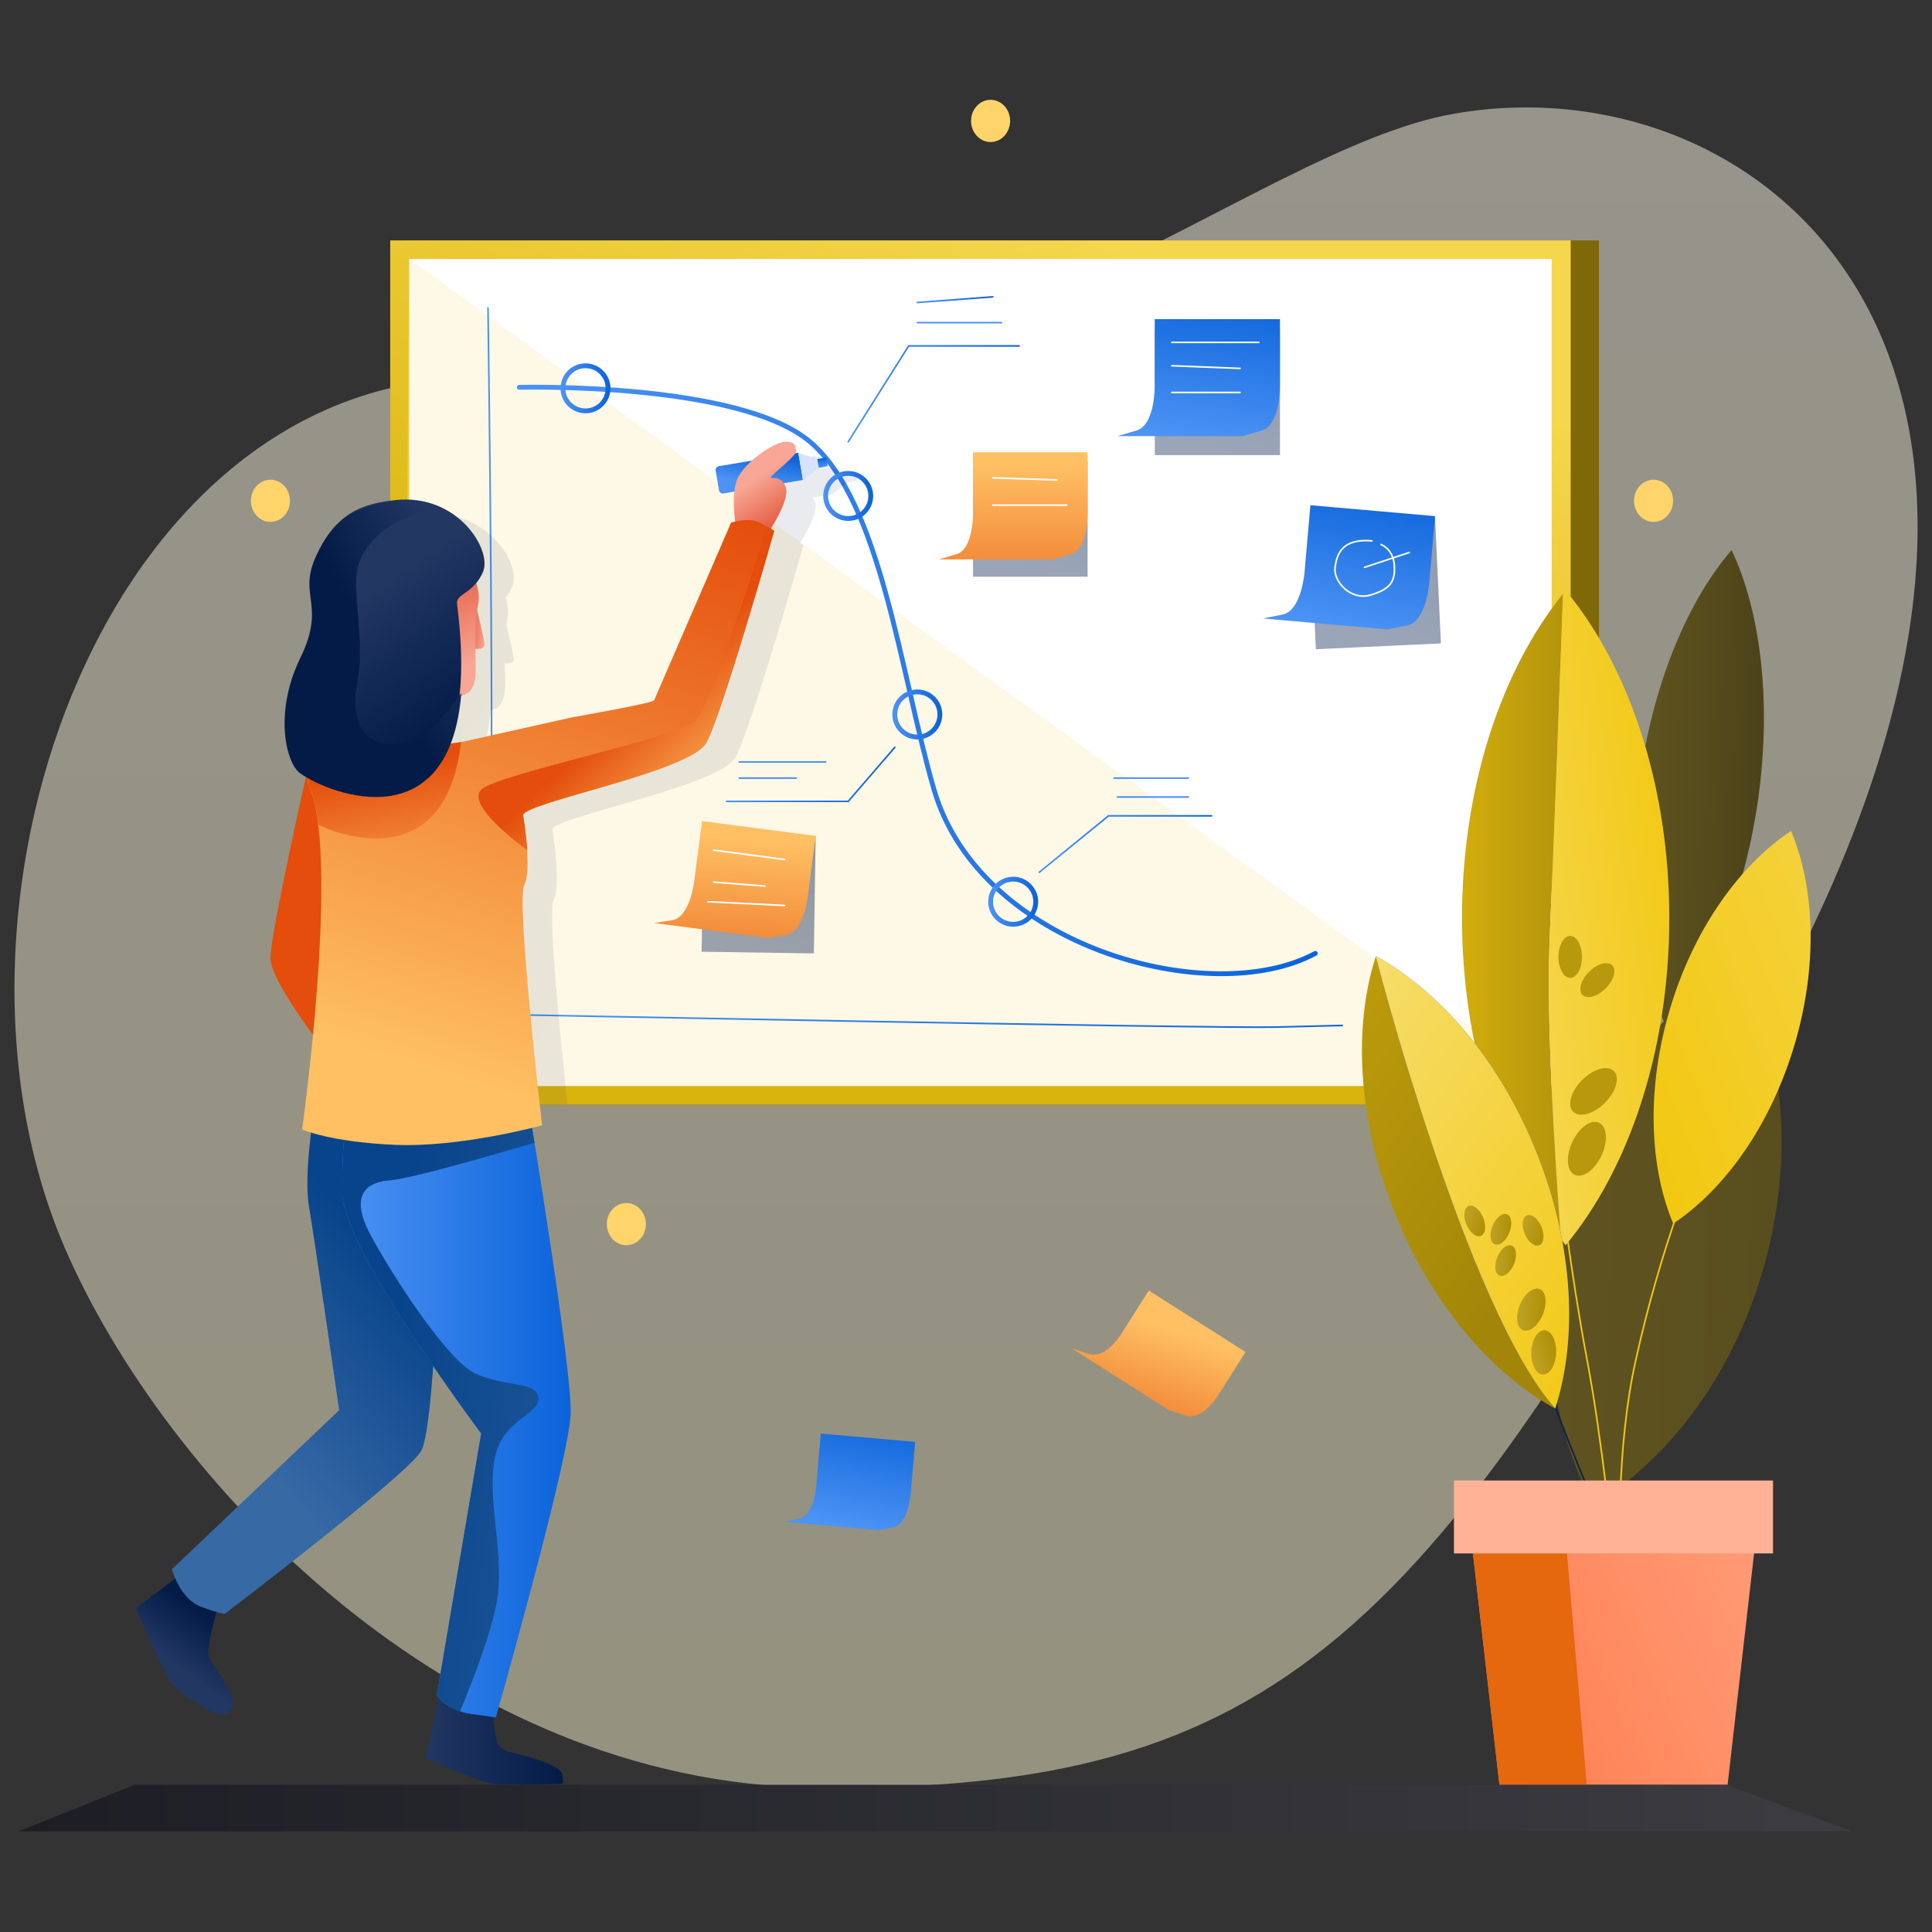 <svg width="1200" height="1200" viewBox="0 0 1200 1200" fill="none" xmlns="http://www.w3.org/2000/svg">
<rect x="0" y="0" width="1200" height="1200" fill="#333333" stroke="none"/>
<g clip-path="url(#clip0)">
<path opacity="0.49" fill-rule="evenodd" clip-rule="evenodd" d="M333.541 237.392C590.863 274.106 775.452 92.861 903.344 70.592C1095.36 37.09 1317.42 221.823 1103.69 619.648C889.968 1017.47 794.403 1113.03 507.473 1110.35C277.948 1108.16 101.653 917.026 40.346 775.333C-55.612 553.57 76.24 200.698 333.541 237.392Z" fill="url(#paint0_linear)"/>
<path d="M993.137 149.322H250.919V686.119H993.137V149.322Z" fill="#7E6807"/>
<path d="M975.584 149.322H242.37V686.119H975.584V149.322Z" fill="url(#paint1_linear)"/>
<path d="M963.784 160.87H254.19V674.532H963.784V160.87Z" fill="white"/>
<path opacity="0.34" fill-rule="evenodd" clip-rule="evenodd" d="M254.19 160.87L963.784 674.532H250.013L254.19 160.87Z" fill="#FCEDB6"/>
<path d="M322.568 240.565C322.568 240.565 458.814 237.057 503.079 274.382C547.345 311.707 559.205 418.243 580.067 490.213C608.514 588.491 752.324 627.097 816.979 592.157" stroke="url(#paint2_linear)" stroke-width="3" stroke-linecap="round"/>
<path d="M303.105 191.317C303.105 191.317 308.109 531.242 303.105 580.589L298.101 629.856C298.101 629.856 752.245 638.941 793.024 637.936L833.724 636.931" stroke="url(#paint3_linear)" stroke-linecap="round"/>
<path fill-rule="evenodd" clip-rule="evenodd" d="M190.342 481.167C190.342 481.167 168.672 576.371 167.982 594.778C167.293 613.184 223.458 680.01 223.458 680.01L250.013 554.221L190.342 481.167Z" fill="url(#paint4_linear)"/>
<path fill-rule="evenodd" clip-rule="evenodd" d="M111.897 978.157L84.435 998.889C84.435 998.889 102.165 1040.53 106.4 1045.65C110.636 1050.78 132.129 1065.48 138.196 1065.08C144.264 1064.69 146.076 1058.78 143.515 1052.22C140.954 1045.65 130.986 1032.67 129.607 1028.04C128.228 1023.4 135.044 998.554 135.044 998.554L111.897 978.157Z" fill="url(#paint5_linear)"/>
<path fill-rule="evenodd" clip-rule="evenodd" d="M273.496 1050.15L264.434 1092.2C264.434 1092.2 298.397 1106.82 305.981 1107.97C313.566 1109.11 349.124 1107.97 349.124 1107.97C349.124 1107.97 350.542 1107.97 349.124 1101.8C347.706 1095.63 322.332 1089.46 315.93 1088C312.034 1087.16 309.032 1084.05 308.325 1080.12L305.272 1063.8L273.496 1050.15Z" fill="url(#paint6_linear)"/>
<path fill-rule="evenodd" clip-rule="evenodd" d="M195.011 690.967C195.011 690.967 188.431 729.396 191.957 749.773C195.484 770.15 210.653 875.897 210.653 875.897L106.814 974.649C106.814 974.649 111.562 993.055 124.839 997.982C138.117 1002.91 139.772 1002.26 139.772 1002.26C139.772 1002.26 250.979 917.735 261.4 901.615C271.821 885.495 274.914 700.19 274.914 700.19L195.011 690.967Z" fill="url(#paint7_linear)"/>
<path opacity="0.09" fill-rule="evenodd" clip-rule="evenodd" d="M204.92 489.444C206.668 490.646 208.476 491.758 210.338 492.774C209.46 493.562 209.176 494.819 209.628 495.908C225.388 528.345 214.79 636.97 208.998 686.1H352.512C348.218 646.449 340.101 566.321 343.864 558.812C346.051 554.438 346.169 545.569 345.617 536.977C344.889 525.862 343.037 515.162 343.037 515.162C345.42 506.983 447.072 488.321 456.903 470.289C466.733 452.257 499.041 338.686 499.041 338.686L496.874 337.405C500.814 331.236 508.694 317.461 506.113 311.254C505.797 310.485 505.401 309.752 504.931 309.066L516.85 307.095L526.7 299.508L532.216 298.582L531.31 293.182L525.853 294.109L514.033 290.167L512.26 290.463C512.576 290.045 512.73 289.527 512.693 289.004C512.023 286.068 512.693 283.605 506.172 283.368C502.134 283.23 492.737 288.374 485.31 295.015L465.827 298.326C464.899 298.485 464.073 299.006 463.53 299.775C462.986 300.544 462.771 301.497 462.931 302.425L464.625 312.278C464.784 313.206 465.305 314.033 466.074 314.576C466.842 315.12 467.795 315.335 468.723 315.175L474.357 314.229C473.787 320.455 473.959 326.726 474.869 332.912C473.333 333.266 472.348 333.582 472.348 333.582L424.555 443.941C423.767 445.734 376.054 454.031 374.123 454.405L304.976 469.934L298.298 470.88C301.774 461.367 303.922 451.42 304.681 441.32C308.916 439.94 311.812 438.797 313.349 430.973C314.058 427.347 313.644 420.332 313.487 412.035C315.89 412.232 319.397 412.035 319.101 408.961C318.688 405.019 315.476 391.934 314.551 388.288C314.748 386.968 314.964 385.647 315.24 384.347C315.943 379.939 315.523 375.424 314.019 371.222C315.758 369.112 317.172 366.754 318.215 364.226C324.125 350.431 302.356 315.668 264.197 319.59C246.96 321.363 234.273 325.679 224.305 338.43C220.298 343.405 216.985 348.901 214.455 354.767C203.186 379.854 221.271 383.933 204.605 418.223C188.392 451.725 195.917 483.197 204.92 489.444Z" fill="url(#paint8_linear)"/>
<path fill-rule="evenodd" clip-rule="evenodd" d="M217.567 677.054C213.846 698.457 212.21 720.171 212.682 741.89C213.627 776.417 298.889 890.362 298.889 890.362L271.309 1053.14C271.309 1053.14 277.613 1062.46 292.802 1064.59L307.971 1066.72C307.971 1066.72 353.497 906.68 354.443 878.065C355.389 849.451 328.301 687.105 328.301 687.105L217.567 677.054Z" fill="url(#paint9_linear)"/>
<path fill-rule="evenodd" clip-rule="evenodd" d="M242.35 733.101C254.17 732.214 298.318 719.72 331.965 709.787C329.739 695.993 328.262 687.124 328.262 687.124L217.528 677.074C213.808 698.47 212.171 720.177 212.642 741.89C213.588 776.417 298.85 890.362 298.85 890.362L271.27 1053.14C274.979 1057.81 280.013 1061.24 285.71 1063C293.984 1043.15 306.808 1010.1 309.153 991.026C312.659 962.49 302.652 931.451 307.183 906.404C311.714 881.356 335.235 878.814 334.369 868.35C333.502 857.885 315.22 861.846 295.698 853.333C276.175 844.82 237.129 781.225 228.718 764.218C220.306 747.211 222.492 734.599 242.35 733.101Z" fill="url(#paint10_linear)"/>
<path fill-rule="evenodd" clip-rule="evenodd" d="M972.294 749.004C954.19 817.703 962.444 885.258 990.024 934.585C1038.31 905.261 1078.81 850.574 1096.92 781.876C1115.02 713.177 1106.77 645.622 1079.19 596.295C1030.86 625.619 990.339 680.306 972.294 749.004Z" fill="url(#paint11_linear)"/>
<path d="M1044.32 746.245C1032.97 778.165 1023.58 810.748 1016.21 843.815C1003.11 901.398 1006.36 969.939 1006.36 969.939" stroke="#F2C811" stroke-linecap="round" stroke-linejoin="round"/>
<path d="M967.98 726.46C967.98 726.46 975.86 792.517 985.533 843.42C995.205 894.323 1001.8 961.662 1001.8 961.662" stroke="#F2C811" stroke-linecap="round" stroke-linejoin="round"/>
<path d="M952.24 837.37C952.24 837.37 968 880.391 979.505 908.315C991.009 936.24 1001.84 964.835 1001.84 964.835" stroke="#112244" stroke-linecap="round" stroke-linejoin="round"/>
<path fill-rule="evenodd" clip-rule="evenodd" d="M1018.41 484.813C1010.2 544.998 1017.33 600.532 1035.08 638.074C1062.24 606.681 1084.01 555.108 1092.21 494.923C1100.4 434.737 1093.29 379.203 1075.54 341.661C1048.4 373.035 1026.63 424.608 1018.41 484.813Z" fill="url(#paint12_linear)"/>
<path fill-rule="evenodd" clip-rule="evenodd" d="M962.582 581.357C965.064 526.178 968.728 426.776 970.836 368.798C932.618 416.095 908.092 488.656 908.092 570.085C908.092 650.568 932.067 722.341 969.536 769.697C965.36 714.084 960.336 631.531 962.582 581.357Z" fill="url(#paint13_linear)"/>
<path fill-rule="evenodd" clip-rule="evenodd" d="M1036.83 570.085C1036.83 487.493 1011.64 414.006 972.452 366.709C971.9 367.379 971.368 368.108 970.836 368.778C968.729 426.756 965.064 526.237 962.582 581.338C960.336 631.511 965.36 714.084 969.517 769.677C970.502 770.918 971.487 772.219 972.452 773.441C1011.69 726.125 1036.83 652.677 1036.83 570.085Z" fill="url(#paint14_linear)"/>
<path fill-rule="evenodd" clip-rule="evenodd" d="M1037.3 626.486C1022.47 676.01 1024.38 724.607 1039.27 760.001C1071.25 738.698 1099.58 699.165 1114.41 649.642C1129.24 600.118 1127.33 551.521 1112.44 516.127C1080.41 537.43 1052.1 576.963 1037.3 626.486Z" fill="url(#paint15_linear)"/>
<path fill-rule="evenodd" clip-rule="evenodd" d="M1073.04 1108.56H931.318L910.279 924.81H1094.08L1073.04 1108.56Z" fill="url(#paint16_linear)"/>
<path fill-rule="evenodd" clip-rule="evenodd" d="M910.279 924.81L931.318 1108.56H985.553L969.852 924.81H910.279Z" fill="url(#paint17_linear)"/>
<path d="M1101.25 919.568H903.088V964.855H1101.25V919.568Z" fill="#FFB296"/>
<path d="M975.289 607.39C979.314 607.39 982.578 601.558 982.578 594.364C982.578 587.17 979.314 581.338 975.289 581.338C971.263 581.338 968 587.17 968 594.364C968 601.558 971.263 607.39 975.289 607.39Z" fill="#B8980C"/>
<path d="M997.291 613.927C1002.38 608.84 1004.19 602.408 1001.34 599.561C998.498 596.713 992.068 598.529 986.983 603.616C981.898 608.703 980.083 615.135 982.929 617.983C985.776 620.83 992.206 619.015 997.291 613.927Z" fill="#B8980C"/>
<path d="M996.843 684.97C1003.82 677.99 1006.31 669.162 1002.4 665.252C998.493 661.343 989.668 663.832 982.691 670.812C975.713 677.793 973.224 686.621 977.133 690.53C981.041 694.44 989.866 691.951 996.843 684.97Z" fill="#B8980C"/>
<path d="M994.724 717.749C998.889 708.8 998.205 699.653 993.194 697.319C988.184 694.985 980.745 700.348 976.579 709.297C972.413 718.245 973.098 727.392 978.109 729.726C983.119 732.06 990.558 726.698 994.724 717.749Z" fill="#B8980C"/>
<path fill-rule="evenodd" clip-rule="evenodd" d="M865.796 752C888.412 809.15 925.94 852.939 965.951 874.892C910.535 812.283 854.606 593.851 854.606 593.851C840.482 637.246 843.18 694.928 865.796 752Z" fill="url(#paint18_linear)"/>
<path fill-rule="evenodd" clip-rule="evenodd" d="M954.761 716.724C932.146 659.574 894.617 615.785 854.607 593.832C854.607 593.832 910.555 812.264 965.951 874.873C980.076 831.478 977.357 773.796 954.761 716.724Z" fill="url(#paint19_linear)"/>
<path fill-rule="evenodd" clip-rule="evenodd" d="M954.761 716.724C932.146 659.574 894.617 615.785 854.607 593.832C854.607 593.832 910.555 812.264 965.951 874.873C980.076 831.478 977.357 773.796 954.761 716.724Z" fill="url(#paint20_linear)"/>
<path d="M919.86 767.615C922.73 766.413 923.319 761.287 921.175 756.168C919.031 751.048 914.966 747.873 912.096 749.075C909.226 750.278 908.638 755.404 910.782 760.523C912.926 765.643 916.99 768.818 919.86 767.615Z" fill="url(#paint21_linear)"/>
<path d="M956.116 773.442C958.986 772.239 959.575 767.114 957.431 761.994C955.287 756.875 951.222 753.7 948.352 754.902C945.482 756.105 944.893 761.23 947.037 766.35C949.181 771.47 953.246 774.645 956.116 773.442Z" fill="url(#paint22_linear)"/>
<path d="M937.454 765.69C939.557 760.553 938.927 755.432 936.048 754.253C933.168 753.073 929.129 756.281 927.026 761.418C924.923 766.554 925.553 771.675 928.433 772.854C931.312 774.034 935.351 770.826 937.454 765.69Z" fill="url(#paint23_linear)"/>
<path d="M940.397 785.11C942.5 779.974 941.87 774.853 938.99 773.674C936.111 772.494 932.072 775.702 929.969 780.838C927.866 785.975 928.496 791.096 931.375 792.275C934.255 793.455 938.294 790.247 940.397 785.11Z" fill="url(#paint24_linear)"/>
<path d="M958.298 816.382C961.18 809.342 960.317 802.324 956.37 800.707C952.423 799.09 946.887 803.487 944.005 810.527C941.123 817.568 941.986 824.586 945.933 826.202C949.88 827.819 955.415 823.423 958.298 816.382Z" fill="url(#paint25_linear)"/>
<path d="M966.545 840.333C966.842 832.731 963.628 826.433 959.367 826.266C955.105 826.1 951.409 832.127 951.112 839.729C950.815 847.331 954.028 853.629 958.29 853.796C962.552 853.962 966.248 847.935 966.545 840.333Z" fill="url(#paint26_linear)"/>
<path fill-rule="evenodd" clip-rule="evenodd" d="M446.606 304.605L444.512 292.248C444.298 290.982 445.15 289.781 446.416 289.567L495.847 281.185L498.718 298.128L449.306 306.506C448.698 306.609 448.074 306.467 447.572 306.109C447.069 305.752 446.729 305.21 446.626 304.602L446.606 304.605Z" fill="url(#paint27_linear)"/>
<path fill-rule="evenodd" clip-rule="evenodd" d="M498.726 298.109L508.556 290.522L507.709 285.122L495.85 281.181L498.726 298.109Z" fill="#D6E3FA"/>
<path d="M507.658 285.119L508.573 290.521L514.09 289.585L513.174 284.184L507.658 285.119Z" fill="url(#paint28_linear)"/>
<path fill-rule="evenodd" clip-rule="evenodd" d="M457.356 328.438C457.356 328.438 453.751 310.702 457.356 299.154C460.961 287.605 481.449 274.145 487.97 274.382C494.49 274.618 493.88 277.082 494.49 280.018C495.101 282.954 479.853 294.207 478.947 296.237C478.041 298.267 484.581 294.266 487.95 302.326C491.319 310.387 476.701 331.572 476.701 331.572L457.356 328.438Z" fill="url(#paint29_linear)"/>
<path fill-rule="evenodd" clip-rule="evenodd" d="M286.734 460.869L355.861 445.438C357.831 445.064 405.505 436.767 406.293 434.974L454.086 324.615C454.086 324.615 465.649 320.674 473.214 325.206L480.779 329.66C480.779 329.66 448.491 443.251 438.641 461.263C428.791 479.275 327.158 497.957 324.775 506.136C324.775 506.136 330.685 539.638 325.602 549.728C320.52 559.817 336.693 698.968 336.693 698.968C336.693 698.968 286.478 712.763 245.778 711.088C205.078 709.413 187.643 701.511 187.643 701.511C187.643 701.511 211.854 529.173 191.386 486.803C185.456 474.526 286.734 460.869 286.734 460.869Z" fill="url(#paint30_linear)"/>
<path fill-rule="evenodd" clip-rule="evenodd" d="M296.111 378.257C296.111 378.257 300.426 395.324 300.898 399.935C301.371 404.546 293.137 402.714 293.137 402.714L296.111 378.257Z" fill="url(#paint31_linear)"/>
<path fill-rule="evenodd" clip-rule="evenodd" d="M297.037 375.341C300.504 358.452 279.071 333.306 275.367 331.769C271.664 330.231 215.913 338.666 204.684 352.599C193.455 366.532 200.744 383.105 200.744 383.105C200.744 383.105 207.54 379.755 201.788 383.815C196.035 387.874 189.042 400.211 190.441 407.995C192.214 417.849 210.338 412.134 210.338 412.134C210.338 412.134 221.508 433.259 239.06 444.138L239.927 444.611L238.745 454.464C246.344 459.316 255.433 461.274 264.355 459.982C279.819 457.617 280.115 454.306 280.115 454.306L279.622 434.974C287.66 430.5 292.802 433.338 295.067 421.888C296.584 414.557 293.393 393.077 297.037 375.341Z" fill="url(#paint32_linear)"/>
<path fill-rule="evenodd" clip-rule="evenodd" d="M286.281 460.948C278.519 462.012 185.811 475.058 191.504 486.902C194.44 492.991 196.449 501.761 197.769 512.304C224.994 524.897 278.204 533.686 286.281 460.948Z" fill="url(#paint33_linear)"/>
<path fill-rule="evenodd" clip-rule="evenodd" d="M300.012 355.2C294.102 368.995 283.05 368.621 283.878 375.065C302.987 524.01 210.81 491.691 188.116 475.925C179.31 469.796 171.942 439.014 187.82 406.261C204.073 372.759 186.382 368.719 197.414 344.184C208.446 319.649 223.3 312.889 245.975 310.564C284.134 306.662 305.823 341.346 300.012 355.2Z" fill="url(#paint34_linear)"/>
<path fill-rule="evenodd" clip-rule="evenodd" d="M268.689 452.415C259.489 461.972 245.147 463.825 235.593 460.948C226.038 458.07 217.193 448 221.98 423.347C226.767 398.693 218.671 367.044 221.98 353.072C225.29 339.1 239.71 323.63 262.07 318.486C267.251 317.406 272.571 317.16 277.83 317.757C268.078 312.342 256.879 310.11 245.797 311.372C222.611 313.756 207.461 320.614 196.153 345.761C184.846 370.907 202.97 374.927 186.303 409.217C170.071 442.719 177.596 474.25 186.599 480.438C206.575 494.331 279.327 520.778 286.557 430.363C281.081 438.09 275.113 445.456 268.689 452.415Z" fill="url(#paint35_linear)"/>
<path fill-rule="evenodd" clip-rule="evenodd" d="M438.779 461.342C448.629 443.31 480.917 329.739 480.917 329.739L476.445 327.118C476.445 327.118 442.325 436.669 432.317 447.33C422.31 457.992 310.374 480.458 299.185 490.232C287.995 500.007 327.493 528.03 327.493 528.03C326.765 516.915 324.913 506.215 324.913 506.215C327.296 498.036 428.929 479.374 438.779 461.342Z" fill="url(#paint36_linear)"/>
<path opacity="0.45" d="M795.014 204.895H717.258V282.679H795.014V204.895Z" fill="url(#paint37_linear)"/>
<path fill-rule="evenodd" clip-rule="evenodd" d="M694.012 270.894L705.832 267.425C717.652 263.957 717.219 239.363 717.219 239.363V198.254H794.994V239.363C794.994 239.363 795.467 263.977 783.608 267.425L771.788 270.894H694.012Z" fill="url(#paint38_linear)"/>
<path opacity="0.45" d="M891.362 321.927L813.691 325.55L817.313 403.249L894.984 399.626L891.362 321.927Z" fill="url(#paint39_linear)"/>
<path fill-rule="evenodd" clip-rule="evenodd" d="M784.416 384.15L796.531 381.745C808.647 379.341 810.321 354.786 810.321 354.786L813.926 313.796L891.367 320.595L887.762 361.546C887.762 361.546 886.087 386.101 873.972 388.505L861.856 390.909L784.416 384.15Z" fill="url(#paint40_linear)"/>
<path fill-rule="evenodd" clip-rule="evenodd" d="M487.379 945.246L496.539 943.276C505.7 941.305 507.02 922.288 507.02 922.288L509.817 890.421L568.444 895.604L565.647 927.471C565.647 927.471 564.327 946.567 555.166 948.459L546.006 950.429L487.379 945.246Z" fill="url(#paint41_linear)"/>
<path opacity="0.45" d="M675.533 286.994H604.338V358.215H675.533V286.994Z" fill="url(#paint42_linear)"/>
<path fill-rule="evenodd" clip-rule="evenodd" d="M583.062 347.455L593.916 344.283C604.771 341.11 604.338 318.663 604.338 318.663V280.925H675.533V318.585C675.533 318.585 675.967 341.11 665.112 344.204L654.257 347.376L583.062 347.455Z" fill="url(#paint43_linear)"/>
<path opacity="0.45" d="M506.611 519.322L436.881 518.275L435.788 591.124L505.518 592.171L506.611 519.322Z" fill="url(#paint44_linear)"/>
<path fill-rule="evenodd" clip-rule="evenodd" d="M406.313 573.297L417.483 571.563C428.653 569.829 431.155 547.422 431.155 547.422L436.04 509.979L506.625 519.201L501.74 556.645C501.74 556.645 499.258 579.051 488.068 580.786L476.898 582.52L406.313 573.297Z" fill="url(#paint45_linear)"/>
<path fill-rule="evenodd" clip-rule="evenodd" d="M11.565 1137.47H1150.48L1072.31 1108.56H83.666L11.565 1137.47Z" fill="url(#paint46_linear)"/>
<path d="M526.838 274.382L564.386 214.847H633.001" stroke="url(#paint47_linear)" stroke-linecap="round"/>
<path d="M645.471 541.805L688.496 506.747H752.58" stroke="url(#paint48_linear)" stroke-linecap="round"/>
<path d="M363.663 255.207C371.398 255.207 377.669 248.934 377.669 241.195C377.669 233.457 371.398 227.184 363.663 227.184C355.927 227.184 349.656 233.457 349.656 241.195C349.656 248.934 355.927 255.207 363.663 255.207Z" stroke="url(#paint49_linear)" stroke-width="3" stroke-linecap="round"/>
<path d="M526.838 322.053C534.573 322.053 540.844 315.78 540.844 308.041C540.844 300.303 534.573 294.03 526.838 294.03C519.102 294.03 512.831 300.303 512.831 308.041C512.831 315.78 519.102 322.053 526.838 322.053Z" stroke="url(#paint50_linear)" stroke-width="3" stroke-linecap="round"/>
<path d="M569.764 457.775C577.5 457.775 583.771 451.502 583.771 443.763C583.771 436.025 577.5 429.752 569.764 429.752C562.029 429.752 555.758 436.025 555.758 443.763C555.758 451.502 562.029 457.775 569.764 457.775Z" stroke="url(#paint51_linear)" stroke-width="3" stroke-linecap="round"/>
<path d="M629.298 574.085C637.033 574.085 643.304 567.812 643.304 560.074C643.304 552.335 637.033 546.062 629.298 546.062C621.562 546.062 615.291 552.335 615.291 560.074C615.291 567.812 621.562 574.085 629.298 574.085Z" stroke="url(#paint52_linear)" stroke-width="3" stroke-linecap="round"/>
<path d="M555.757 464.199L526.838 497.741H451.269" stroke="url(#paint53_linear)" stroke-linecap="round"/>
<path fill-rule="evenodd" clip-rule="evenodd" d="M665.585 837.41L676.184 840.977C686.782 844.544 696.573 828.325 696.573 828.325L713.554 801.582L773.64 839.775L756.658 866.517C756.658 866.517 746.808 882.736 736.269 879.169L725.67 875.602L665.585 837.41Z" fill="url(#paint54_linear)"/>
<path d="M727.798 212.66H781.854" stroke="white" stroke-linecap="round"/>
<path d="M727.798 227.164L770.212 228.819" stroke="white" stroke-linecap="round"/>
<path d="M727.798 243.777H770.212" stroke="white" stroke-linecap="round"/>
<path d="M616.63 296.789L656.464 298.109" stroke="white" stroke-linecap="round"/>
<path d="M616.63 313.776H662.472" stroke="white" stroke-linecap="round"/>
<path d="M852.124 335.927C833.724 334.429 830.356 343.81 829.233 352.461C828.11 361.112 838.866 373.232 851.257 369.586C863.649 365.94 866.781 361.093 866.032 350.963C865.284 340.834 857.778 338.193 857.778 338.193" stroke="white" stroke-linecap="round"/>
<path d="M847.534 352.362L875.331 343.159" stroke="white" stroke-linecap="round"/>
<path d="M443.251 528.03L487.3 533.863" stroke="white" stroke-linecap="round"/>
<path d="M443.251 547.875L475.145 550.378" stroke="white" stroke-linecap="round"/>
<path d="M439.744 560.074L487.3 562.399" stroke="white" stroke-linecap="round"/>
<path d="M569.764 187.888L616.63 184.38" stroke="url(#paint55_linear)" stroke-linecap="round"/>
<path d="M569.764 200.402H622.028" stroke="url(#paint56_linear)" stroke-linecap="round"/>
<path d="M692.003 483.295H738.061" stroke="url(#paint57_linear)" stroke-linecap="round"/>
<path d="M694.012 495.041H738.061" stroke="url(#paint58_linear)" stroke-linecap="round"/>
<path d="M459.208 483.295H494.53" stroke="url(#paint59_linear)" stroke-linecap="round"/>
<path d="M459.208 473.265H512.831" stroke="url(#paint60_linear)" stroke-linecap="round"/>
<path d="M615.271 88.21C621.973 88.21 627.406 82.343 627.406 75.105C627.406 67.867 621.973 62 615.271 62C608.569 62 603.136 67.867 603.136 75.105C603.136 82.343 608.569 88.21 615.271 88.21Z" fill="#FFD46A"/>
<path d="M1027.06 324.162C1033.76 324.162 1039.2 318.294 1039.2 311.057C1039.2 303.819 1033.76 297.951 1027.06 297.951C1020.36 297.951 1014.93 303.819 1014.93 311.057C1014.93 318.294 1020.36 324.162 1027.06 324.162Z" fill="#FFD46A"/>
<path d="M167.982 324.162C174.685 324.162 180.118 318.294 180.118 311.057C180.118 303.819 174.685 297.951 167.982 297.951C161.28 297.951 155.847 303.819 155.847 311.057C155.847 318.294 161.28 324.162 167.982 324.162Z" fill="#FFD46A"/>
<path d="M389.036 773.421C395.738 773.421 401.172 767.554 401.172 760.316C401.172 753.078 395.738 747.211 389.036 747.211C382.334 747.211 376.901 753.078 376.901 760.316C376.901 767.554 382.334 773.421 389.036 773.421Z" fill="#FFD46A"/>
</g>
<defs>
<linearGradient id="paint0_linear" x1="600.023" y1="66.733" x2="600.023" y2="1110.41" gradientUnits="userSpaceOnUse">
<stop stop-color="#FEF9E7"/>
<stop offset="1" stop-color="#FCF4CF"/>
</linearGradient>
<linearGradient id="paint1_linear" x1="777.422" y1="187.711" x2="629.742" y2="563.934" gradientUnits="userSpaceOnUse">
<stop stop-color="#F5D64C"/>
<stop offset="1" stop-color="#DAB30C"/>
</linearGradient>
<linearGradient id="paint2_linear" x1="321.583" y1="422.657" x2="817.964" y2="422.657" gradientUnits="userSpaceOnUse">
<stop stop-color="#4C93F4"/>
<stop offset="1" stop-color="#0B63DA"/>
</linearGradient>
<linearGradient id="paint3_linear" x1="297.018" y1="414.656" x2="834.631" y2="414.656" gradientUnits="userSpaceOnUse">
<stop stop-color="#4C93F4"/>
<stop offset="1" stop-color="#0B63DA"/>
</linearGradient>
<linearGradient id="paint4_linear" x1="257.105" y1="597.438" x2="206.514" y2="594.548" gradientUnits="userSpaceOnUse">
<stop stop-color="#FFC063"/>
<stop offset="0.95" stop-color="#E44D0B"/>
</linearGradient>
<linearGradient id="paint5_linear" x1="113.886" y1="1036.98" x2="134.868" y2="1008.81" gradientUnits="userSpaceOnUse">
<stop stop-color="#223762"/>
<stop offset="1" stop-color="#041B48"/>
</linearGradient>
<linearGradient id="paint6_linear" x1="264.414" y1="1079.35" x2="349.754" y2="1079.35" gradientUnits="userSpaceOnUse">
<stop stop-color="#223762"/>
<stop offset="1" stop-color="#041B48"/>
</linearGradient>
<linearGradient id="paint7_linear" x1="182.659" y1="932.772" x2="290.104" y2="839.195" gradientUnits="userSpaceOnUse">
<stop stop-color="#3769A5"/>
<stop offset="1" stop-color="#08448B"/>
</linearGradient>
<linearGradient id="paint8_linear" x1="557.786" y1="729.199" x2="269.262" y2="471.083" gradientUnits="userSpaceOnUse">
<stop stop-color="#223762"/>
<stop offset="1" stop-color="#041B48"/>
</linearGradient>
<linearGradient id="paint9_linear" x1="212.564" y1="871.858" x2="354.404" y2="871.858" gradientUnits="userSpaceOnUse">
<stop stop-color="#4C93F4"/>
<stop offset="1" stop-color="#0B63DA"/>
</linearGradient>
<linearGradient id="paint10_linear" x1="484.561" y1="1106.13" x2="213.814" y2="1071.68" gradientUnits="userSpaceOnUse">
<stop stop-color="#3769A5"/>
<stop offset="1" stop-color="#08448B"/>
</linearGradient>
<linearGradient id="paint11_linear" x1="966.999" y1="756.707" x2="1101.14" y2="760.085" gradientUnits="userSpaceOnUse">
<stop stop-color="#5F5320"/>
<stop offset="1" stop-color="#594E1E"/>
</linearGradient>
<linearGradient id="paint12_linear" x1="1017.45" y1="482.216" x2="1092.59" y2="483.425" gradientUnits="userSpaceOnUse">
<stop stop-color="#60541F"/>
<stop offset="1" stop-color="#4D4319"/>
</linearGradient>
<linearGradient id="paint13_linear" x1="908.092" y1="569.237" x2="970.836" y2="569.237" gradientUnits="userSpaceOnUse">
<stop stop-color="#D1AD0C"/>
<stop offset="1" stop-color="#B4940C"/>
</linearGradient>
<linearGradient id="paint14_linear" x1="1029.33" y1="375.104" x2="839.424" y2="404.271" gradientUnits="userSpaceOnUse">
<stop stop-color="#F2C811"/>
<stop offset="1" stop-color="#F7DE70"/>
</linearGradient>
<linearGradient id="paint15_linear" x1="1134.46" y1="495.897" x2="965.504" y2="561.399" gradientUnits="userSpaceOnUse">
<stop stop-color="#F5D341"/>
<stop offset="1" stop-color="#F2C811"/>
</linearGradient>
<linearGradient id="paint16_linear" x1="1163.52" y1="939.985" x2="916.37" y2="1050.34" gradientUnits="userSpaceOnUse">
<stop stop-color="#FFA585"/>
<stop offset="1" stop-color="#FF7F50"/>
</linearGradient>
<linearGradient id="paint17_linear" x1="1145.56" y1="1016.68" x2="1105.57" y2="1016.68" gradientUnits="userSpaceOnUse">
<stop stop-color="#FF9F5B"/>
<stop offset="1" stop-color="#E5670E"/>
</linearGradient>
<linearGradient id="paint18_linear" x1="853.562" y1="579.367" x2="1020.68" y2="695.985" gradientUnits="userSpaceOnUse">
<stop stop-color="#BD9C0B"/>
<stop offset="1" stop-color="#A28509"/>
</linearGradient>
<linearGradient id="paint19_linear" x1="883.9" y1="571.425" x2="1051.01" y2="688.074" gradientUnits="userSpaceOnUse">
<stop stop-color="#4C93F4"/>
<stop offset="1" stop-color="#0B63DA"/>
</linearGradient>
<linearGradient id="paint20_linear" x1="874.366" y1="534.987" x2="1113.92" y2="702.17" gradientUnits="userSpaceOnUse">
<stop stop-color="#F7DE70"/>
<stop offset="1" stop-color="#F2C811"/>
</linearGradient>
<linearGradient id="paint21_linear" x1="907.161" y1="750.021" x2="923.349" y2="755.837" gradientUnits="userSpaceOnUse">
<stop stop-color="#C2A62C"/>
<stop offset="1" stop-color="#B09109"/>
</linearGradient>
<linearGradient id="paint22_linear" x1="943.416" y1="755.847" x2="959.604" y2="761.664" gradientUnits="userSpaceOnUse">
<stop stop-color="#C2A62C"/>
<stop offset="1" stop-color="#B09109"/>
</linearGradient>
<linearGradient id="paint23_linear" x1="923.166" y1="769.315" x2="936.647" y2="770.099" gradientUnits="userSpaceOnUse">
<stop stop-color="#C2A62C"/>
<stop offset="1" stop-color="#B09109"/>
</linearGradient>
<linearGradient id="paint24_linear" x1="926.108" y1="788.736" x2="939.59" y2="789.52" gradientUnits="userSpaceOnUse">
<stop stop-color="#C2A62C"/>
<stop offset="1" stop-color="#B09109"/>
</linearGradient>
<linearGradient id="paint25_linear" x1="938.714" y1="821.352" x2="957.192" y2="822.426" gradientUnits="userSpaceOnUse">
<stop stop-color="#C2A62C"/>
<stop offset="1" stop-color="#B09109"/>
</linearGradient>
<linearGradient id="paint26_linear" x1="949.847" y1="851.712" x2="967.577" y2="846.394" gradientUnits="userSpaceOnUse">
<stop stop-color="#C2A62C"/>
<stop offset="1" stop-color="#B09109"/>
</linearGradient>
<linearGradient id="paint27_linear" x1="462.03" y1="299.172" x2="465.109" y2="280.1" gradientUnits="userSpaceOnUse">
<stop stop-color="#4C93F4"/>
<stop offset="1" stop-color="#0B63DA"/>
</linearGradient>
<linearGradient id="paint28_linear" x1="511.332" y1="290.053" x2="510.419" y2="284.671" gradientUnits="userSpaceOnUse">
<stop stop-color="#4C93F4"/>
<stop offset="1" stop-color="#0B63DA"/>
</linearGradient>
<linearGradient id="paint29_linear" x1="473.116" y1="294.779" x2="489.789" y2="319.074" gradientUnits="userSpaceOnUse">
<stop stop-color="#F8A695"/>
<stop offset="1" stop-color="#E56045"/>
</linearGradient>
<linearGradient id="paint30_linear" x1="287.693" y1="673.357" x2="412.671" y2="281.243" gradientUnits="userSpaceOnUse">
<stop stop-color="#FFC063"/>
<stop offset="0.95" stop-color="#E44D0B"/>
</linearGradient>
<linearGradient id="paint31_linear" x1="301.596" y1="399.438" x2="289.834" y2="397.799" gradientUnits="userSpaceOnUse">
<stop stop-color="#F8A695"/>
<stop offset="1" stop-color="#E56045"/>
</linearGradient>
<linearGradient id="paint32_linear" x1="253.069" y1="426.13" x2="233.471" y2="369.575" gradientUnits="userSpaceOnUse">
<stop stop-color="#F8A695"/>
<stop offset="1" stop-color="#E56045"/>
</linearGradient>
<linearGradient id="paint33_linear" x1="283.365" y1="573.888" x2="262.896" y2="464.995" gradientUnits="userSpaceOnUse">
<stop stop-color="#FFC063"/>
<stop offset="0.95" stop-color="#E44D0B"/>
</linearGradient>
<linearGradient id="paint34_linear" x1="229.131" y1="367.655" x2="284.594" y2="449.235" gradientUnits="userSpaceOnUse">
<stop stop-color="#223762"/>
<stop offset="1" stop-color="#041B48"/>
</linearGradient>
<linearGradient id="paint35_linear" x1="278.283" y1="344.854" x2="217.315" y2="376.958" gradientUnits="userSpaceOnUse">
<stop stop-color="#223762"/>
<stop offset="1" stop-color="#041B48"/>
</linearGradient>
<linearGradient id="paint36_linear" x1="454.657" y1="498.076" x2="391.654" y2="430.792" gradientUnits="userSpaceOnUse">
<stop stop-color="#FFC063"/>
<stop offset="0.95" stop-color="#E44D0B"/>
</linearGradient>
<linearGradient id="paint37_linear" x1="746.099" y1="279.585" x2="771.43" y2="189.253" gradientUnits="userSpaceOnUse">
<stop stop-color="#223762"/>
<stop offset="1" stop-color="#041B48"/>
</linearGradient>
<linearGradient id="paint38_linear" x1="740.8" y1="272.727" x2="754.336" y2="179.331" gradientUnits="userSpaceOnUse">
<stop stop-color="#4C93F4"/>
<stop offset="1" stop-color="#0B63DA"/>
</linearGradient>
<linearGradient id="paint39_linear" x1="845.959" y1="398.835" x2="867.053" y2="307.4" gradientUnits="userSpaceOnUse">
<stop stop-color="#223762"/>
<stop offset="1" stop-color="#041B48"/>
</linearGradient>
<linearGradient id="paint40_linear" x1="830.849" y1="390.069" x2="848.906" y2="298.004" gradientUnits="userSpaceOnUse">
<stop stop-color="#4C93F4"/>
<stop offset="1" stop-color="#0B63DA"/>
</linearGradient>
<linearGradient id="paint41_linear" x1="525.136" y1="948.3" x2="539.646" y2="877.124" gradientUnits="userSpaceOnUse">
<stop stop-color="#4C93F4"/>
<stop offset="1" stop-color="#0B63DA"/>
</linearGradient>
<linearGradient id="paint42_linear" x1="630.736" y1="355.397" x2="653.938" y2="272.672" gradientUnits="userSpaceOnUse">
<stop stop-color="#223762"/>
<stop offset="1" stop-color="#041B48"/>
</linearGradient>
<linearGradient id="paint43_linear" x1="629.298" y1="287.763" x2="629.298" y2="430.205" gradientUnits="userSpaceOnUse">
<stop stop-color="#FFC063"/>
<stop offset="0.95" stop-color="#E44D0B"/>
</linearGradient>
<linearGradient id="paint44_linear" x1="462.015" y1="587.281" x2="487.885" y2="503.837" gradientUnits="userSpaceOnUse">
<stop stop-color="#223762"/>
<stop offset="1" stop-color="#041B48"/>
</linearGradient>
<linearGradient id="paint45_linear" x1="459.856" y1="520.15" x2="450.16" y2="661.988" gradientUnits="userSpaceOnUse">
<stop stop-color="#FFC063"/>
<stop offset="0.95" stop-color="#E44D0B"/>
</linearGradient>
<linearGradient id="paint46_linear" x1="1150.48" y1="1123" x2="11.545" y2="1123" gradientUnits="userSpaceOnUse">
<stop stop-color="#3C3C41"/>
<stop offset="1" stop-color="#1D1D25"/>
</linearGradient>
<linearGradient id="paint47_linear" x1="525.853" y1="244.624" x2="633.986" y2="244.624" gradientUnits="userSpaceOnUse">
<stop stop-color="#4C93F4"/>
<stop offset="1" stop-color="#0B63DA"/>
</linearGradient>
<linearGradient id="paint48_linear" x1="644.486" y1="524.266" x2="753.565" y2="524.266" gradientUnits="userSpaceOnUse">
<stop stop-color="#4C93F4"/>
<stop offset="1" stop-color="#0B63DA"/>
</linearGradient>
<linearGradient id="paint49_linear" x1="348.671" y1="241.195" x2="378.674" y2="241.195" gradientUnits="userSpaceOnUse">
<stop stop-color="#4C93F4"/>
<stop offset="1" stop-color="#0B63DA"/>
</linearGradient>
<linearGradient id="paint50_linear" x1="511.846" y1="308.041" x2="541.829" y2="308.041" gradientUnits="userSpaceOnUse">
<stop stop-color="#4C93F4"/>
<stop offset="1" stop-color="#0B63DA"/>
</linearGradient>
<linearGradient id="paint51_linear" x1="554.773" y1="443.763" x2="584.776" y2="443.763" gradientUnits="userSpaceOnUse">
<stop stop-color="#4C93F4"/>
<stop offset="1" stop-color="#0B63DA"/>
</linearGradient>
<linearGradient id="paint52_linear" x1="614.286" y1="560.074" x2="644.289" y2="560.074" gradientUnits="userSpaceOnUse">
<stop stop-color="#4C93F4"/>
<stop offset="1" stop-color="#0B63DA"/>
</linearGradient>
<linearGradient id="paint53_linear" x1="450.284" y1="480.97" x2="556.742" y2="480.97" gradientUnits="userSpaceOnUse">
<stop stop-color="#4C93F4"/>
<stop offset="1" stop-color="#0B63DA"/>
</linearGradient>
<linearGradient id="paint54_linear" x1="725.482" y1="824.498" x2="688.987" y2="934.76" gradientUnits="userSpaceOnUse">
<stop stop-color="#FFC063"/>
<stop offset="0.95" stop-color="#E44D0B"/>
</linearGradient>
<linearGradient id="paint55_linear" x1="568.779" y1="186.134" x2="617.615" y2="186.134" gradientUnits="userSpaceOnUse">
<stop stop-color="#4C93F4"/>
<stop offset="1" stop-color="#0B63DA"/>
</linearGradient>
<linearGradient id="paint56_linear" x1="-nan" y1="-nan" x2="-nan" y2="-nan" gradientUnits="userSpaceOnUse">
<stop stop-color="#4C93F4"/>
<stop offset="1" stop-color="#0B63DA"/>
</linearGradient>
<linearGradient id="paint57_linear" x1="-nan" y1="-nan" x2="-nan" y2="-nan" gradientUnits="userSpaceOnUse">
<stop stop-color="#4C93F4"/>
<stop offset="1" stop-color="#0B63DA"/>
</linearGradient>
<linearGradient id="paint58_linear" x1="-nan" y1="-nan" x2="-nan" y2="-nan" gradientUnits="userSpaceOnUse">
<stop stop-color="#4C93F4"/>
<stop offset="1" stop-color="#0B63DA"/>
</linearGradient>
<linearGradient id="paint59_linear" x1="-nan" y1="-nan" x2="-nan" y2="-nan" gradientUnits="userSpaceOnUse">
<stop stop-color="#4C93F4"/>
<stop offset="1" stop-color="#0B63DA"/>
</linearGradient>
<linearGradient id="paint60_linear" x1="-nan" y1="-nan" x2="-nan" y2="-nan" gradientUnits="userSpaceOnUse">
<stop stop-color="#4C93F4"/>
<stop offset="1" stop-color="#0B63DA"/>
</linearGradient>
<clipPath id="clip0">
<rect width="1182" height="1076" fill="white" transform="translate(9 62)"/>
</clipPath>
</defs>
</svg>

